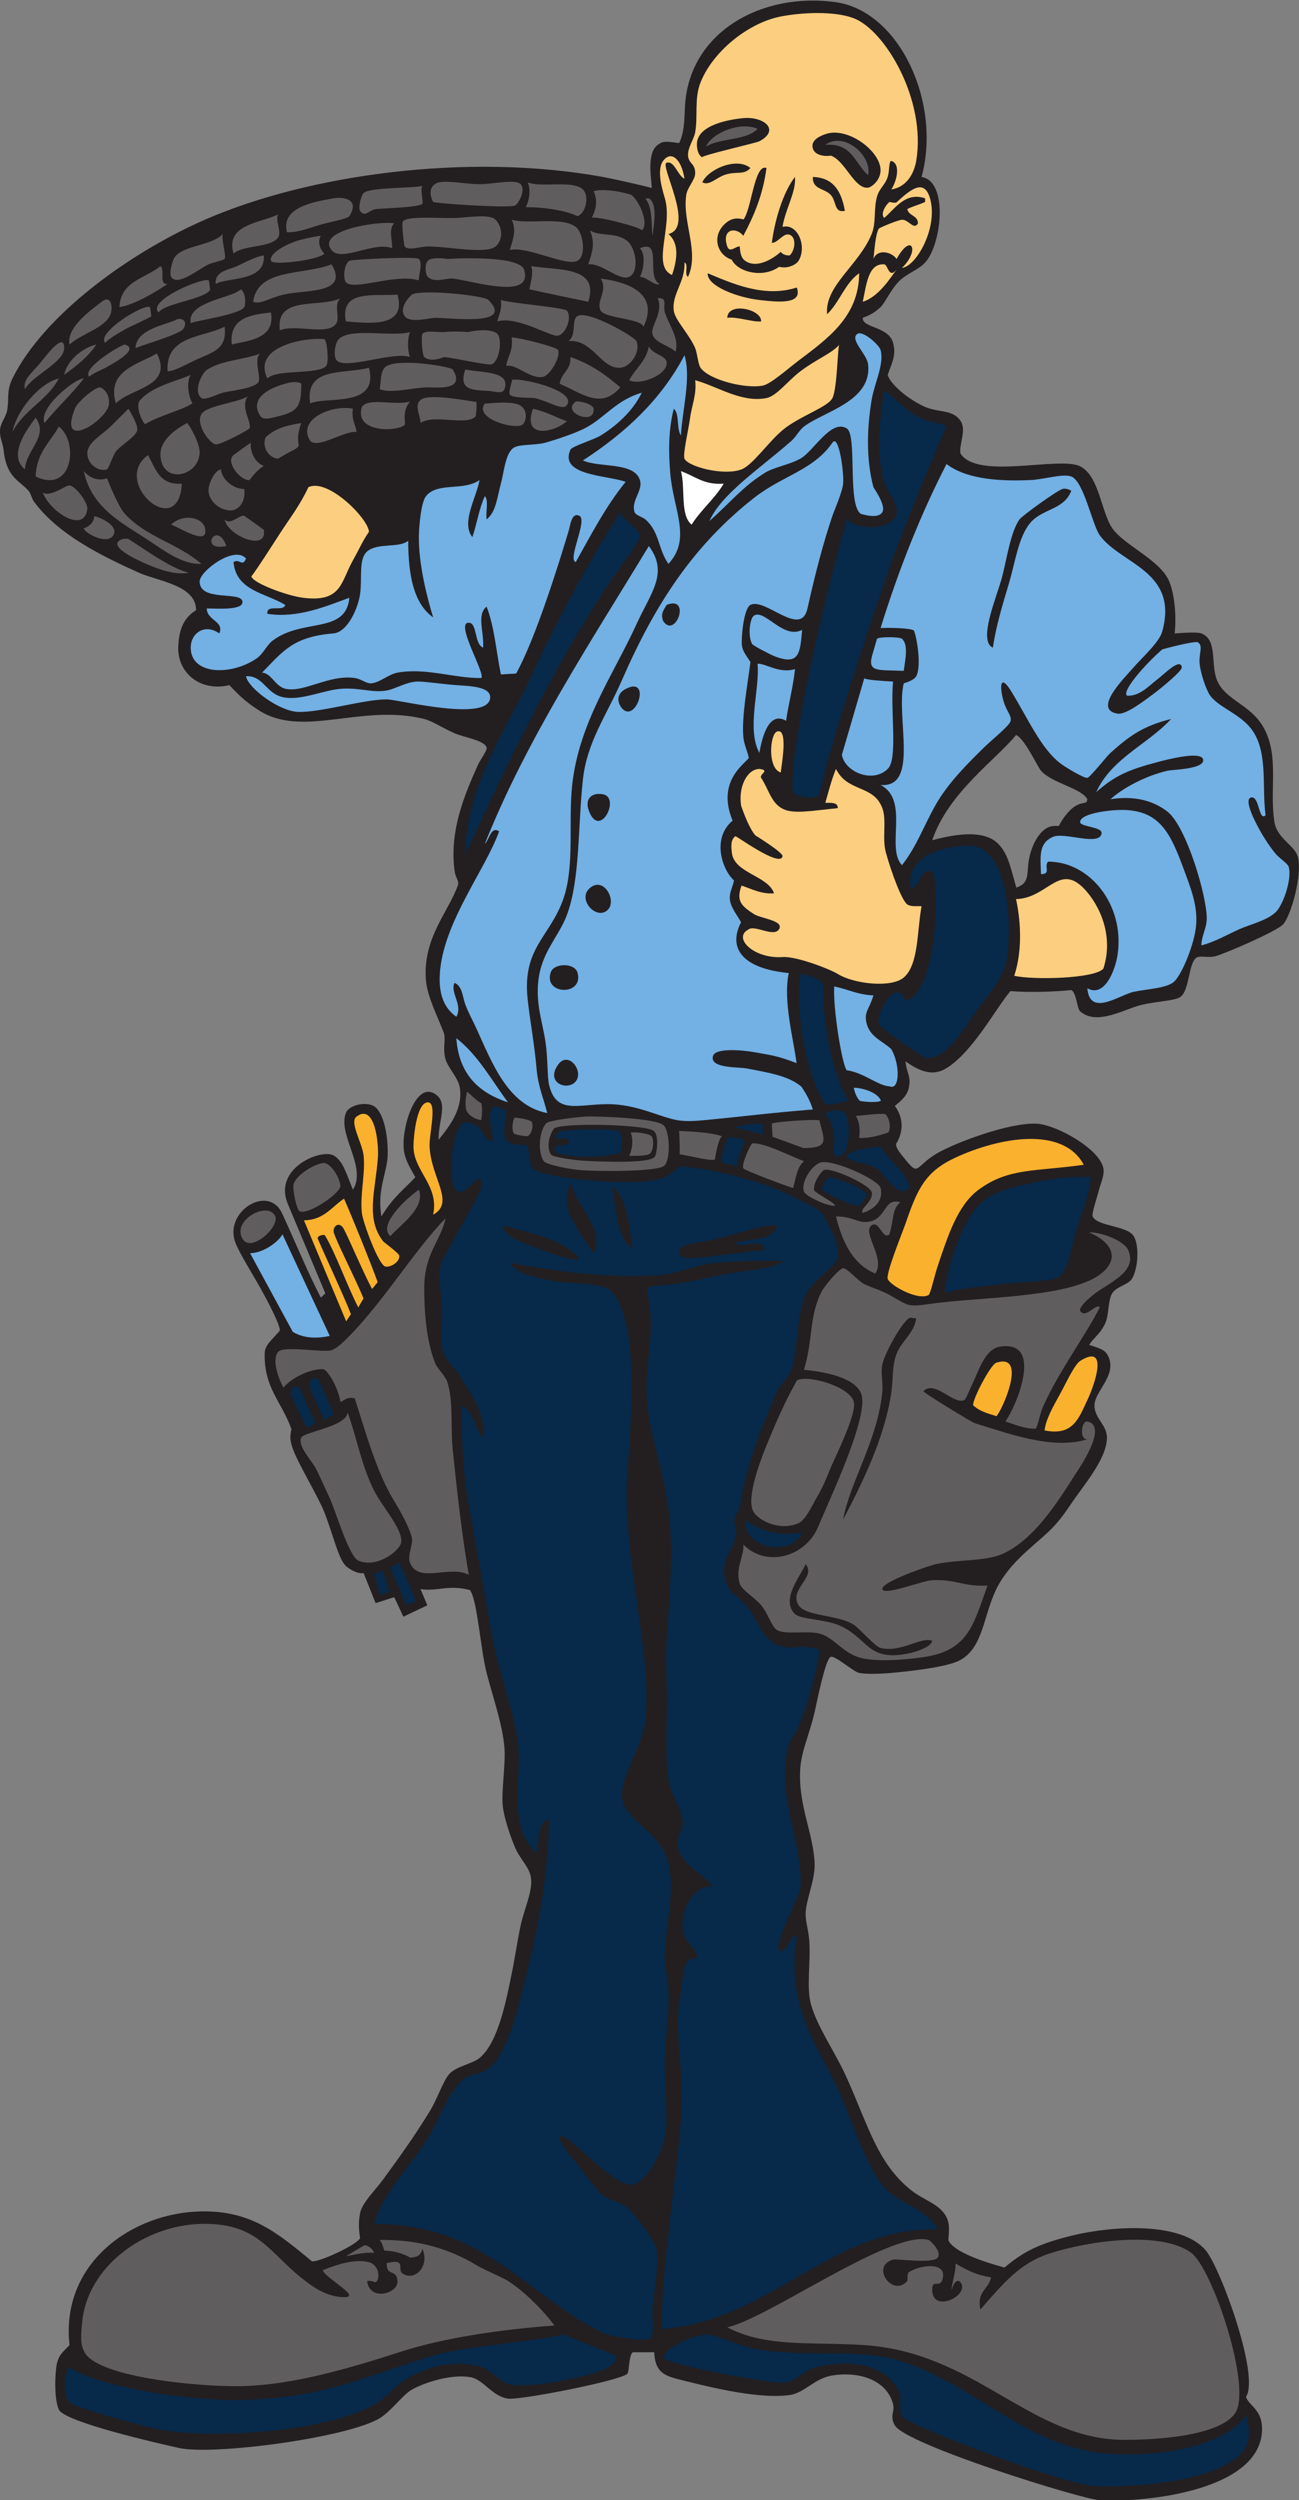 <?xml version="1.0" encoding="UTF-8" standalone="no"?>
<svg
   xmlns:dc="http://purl.org/dc/elements/1.1/"
   xmlns:cc="http://creativecommons.org/ns#"
   xmlns:rdf="http://www.w3.org/1999/02/22-rdf-syntax-ns#"
   xmlns:svg="http://www.w3.org/2000/svg"
   xmlns="http://www.w3.org/2000/svg"
   viewBox="0 0 466.28 897.213"
   height="897.213"
   width="466.28"
   xml:space="preserve"
   id="svg2"
   version="1.1"><rect x="0" y="0" width="466.28" height="897.213" fill="#808080" stroke="none"/><defs
     id="defs6" /><g
     transform="matrix(1.333,0,0,-1.333,0,897.213)"
     id="g10"><g
       transform="scale(0.1)"
       id="g12"><path
         id="path14"
         style="fill:#231f20;fill-opacity:1;fill-rule:evenodd;stroke:none"
         d="m 2481.6,6254.39 c 73.24,-11.86 53.87,-182.49 9.59,-230.4 -18.59,-20.12 -49.04,-29.17 -69.73,-49.85 -23.33,-23.34 -38.41,-59.26 -50.27,-70.15 -13.06,-12.01 -26.01,-21.12 -47.99,-28.79 -1.21,-28.3 69.03,-22.16 81.6,-67.2 9.5,-34.04 -3.51,-54.52 -14.41,-86.41 5.08,-20.95 46.95,-60.68 95.7,-84.03 41.04,-19.65 78.93,-6.81 101.12,-40.76 15.43,-23.62 -4.75,-62.04 -0.98,-86.62 45.57,-72.68 266.97,-6.07 323.03,-35.09 51.05,-26.43 56.03,-123.16 85.94,-166.3 32.46,-46.81 129.59,-85.14 153.61,-143.99 14.18,-34.77 19.28,-91.32 14.39,-139.21 37,2.61 63.3,3.47 72,0 40.8,-16.27 26.75,-71.52 38.39,-115.2 17.04,-63.84 92.45,-71.64 129.61,-139.19 42.33,-76.93 14.44,-166.96 28.79,-254.4 6.97,-42.36 54.34,-62.75 62.4,-91.21 13.85,-48.85 -17.79,-157.91 -38.39,-182.4 -15.71,-18.66 -155.75,-78.95 -182.41,-86.39 -20.8,-5.82 -42.52,3.2 -52.79,-4.81 -20.9,-16.28 -17.52,-89.04 -43.2,-105.6 -17.4,-11.22 -77.05,-11.68 -115.2,-23.99 -49.47,-15.97 -112.13,-50 -153.59,-14.4 -8.97,7.68 -9.71,50.01 -24.01,57.59 -41.32,-4.66 -110.93,-7.02 -163.92,-2.93 -37.38,-43.43 -104.63,-169.46 -176,-209.67 -33.65,-18.96 -67.36,-7.4 -106.48,20.6 2.95,-33.5 14.43,-36.44 9.61,-67.2 -4.05,-25.63 -22.38,-39.75 -38.42,-52.8 20.84,-27.89 26.25,-65.39 3.42,-102.12 -0.69,-7.65 3.61,-16.21 20.58,-37.08 42.78,-52.53 27.48,-26.36 86.41,9.61 46.58,28.42 198.83,86.59 273.59,81.59 51.94,-3.46 167.86,-67.78 177.6,-120 3.71,-19.77 -8.4,-41.76 -14.39,-67.2 -2.62,-11.08 -17.72,-54.97 -14.4,-62.39 12.05,-26.98 92.58,-24.31 110.39,-52.81 15.9,-25.43 11.74,-88.81 -4.78,-115.19 -10,-15.94 -41.33,-20.44 -52.81,-38.4 -12.25,-19.16 -8.17,-57.87 -19.2,-81.6 -12.95,-27.87 -28.25,-35.51 -43.21,-57.6 32.74,-10.65 44.73,-14.17 52.82,-33.6 20.84,-50.12 -38.29,-91.83 -38.4,-129.6 -0.12,-34.4 33.88,-53.07 33.59,-86.41 -0.51,-57.61 -61.7,-126.65 -96,-177.6 -20.97,-31.13 -37.48,-53.42 -62.4,-76.8 -48.3,-45.29 -111.11,-88.41 -144,-163.2 -32.56,-74 -34.01,-160.57 -105.61,-187.19 -41.87,-15.58 -130.99,-25.14 -172.79,-28.8 -31.41,-2.76 -69.41,-3.63 -86.41,0 -16.62,3.53 -65.09,47.98 -76.79,43.2 -14.48,-5.93 -37.87,-125.87 -43.21,-148.81 -13.79,-59.38 -34.78,-102.84 -38.39,-148.8 -7.76,-98.49 35.97,-178.9 38.39,-259.2 1.33,-43.8 -21.13,-91.25 -24,-129.6 -1.68,-22.65 7.4,-48.04 9.61,-76.79 4.45,-57.86 -8.36,-126.49 4.8,-172.81 17.68,-62.21 64.54,-126.71 96,-196.79 58.5,-130.3 83.11,-230.334 172.79,-302.405 38.85,-31.203 88.58,-39.59 100.8,-86.394 4.05,-15.453 0.24,-48.578 0,-48.012 12.54,-32.195 96.64,-59.363 151.27,-74.363 51.02,43.054 94.09,65 185.08,86.844 107.6,25.832 291.41,36.992 356.8,-40.477 39.82,-47.188 146.25,-338.781 108.46,-394.395 7.48,-23.222 41.6,-33.671 43.2,-81.601 C 3404.06,27.324 3089.45,-6.68 2961.6,0 c -48.75,2.539 -521.81,149.637 -552.01,201.59 -14.88,25.656 0.78,37.121 -4.79,57.609 -18.22,67.071 -94.96,87.805 -163.2,76.797 -48.81,-7.871 -75.47,-47.355 -115.19,-52.805 -80.78,-11.074 -205.22,18.977 -280.71,37.793 -49.94,12.454 -81.19,16.946 -84.1,77.414 H 1704 c -10.64,-6.894 -9.64,-52.351 -14.4,-57.609 -16.64,-18.348 -288.07,-71.785 -321.6,-67.195 -42.87,5.871 -65.4,51.121 -100.8,57.597 -51.55,9.434 -124.6,-14.367 -158.4,-33.593 -24.24,-13.789 -55.93,-58.45 -86.4,-76.809 -87.564,-52.762 -448.556,-100.625 -541.013,-79.98 -52.871,11.796 -307.61,69.574 -322.989,103.254 -13.46,29.484 -10.355,102.468 -4.8,125.535 5.152,21.359 15.187,29.211 33.597,48 -24.566,221.453 169.11,357 355.203,360 133.493,2.148 204.047,-57.149 297.602,-134.407 19.027,-2.683 121.117,44.211 129.602,62.403 -3.094,21.703 -5.039,40.898 0,67.199 5.386,28.145 39.578,59.883 62.398,91.199 44.56,61.172 83.27,114.738 124.8,182.398 21.74,35.43 35.66,81.11 52.8,100.81 18.15,20.85 63.25,28.01 81.6,43.2 51.16,42.33 72.07,156.97 86.4,225.6 7.77,37.18 14.66,84.13 24,129.59 8.85,43.06 31.08,88.73 28.8,124.81 -2.06,32.53 -28.62,52.28 -43.2,86.4 -13.54,31.66 -30.74,82.06 -33.6,115.19 -3.29,38.15 8.2,112.85 4.8,153.6 -5.27,63.18 -29.73,131.29 -48,201.61 -16.33,62.85 -25.15,197.08 -44.83,222.93 -57.33,15.5 -88.09,-4.34 -133.11,2.66 l 18.2,-43.6 -64.47,-30.63 -24.64,52.57 -50.12,-16.12 -32.231,80.99 c -15.082,-3.54 -39.301,10.94 -48,19.2 -20.043,19.03 -35.101,87.2 -57.601,144 -17.621,44.48 -70.16,129.95 -84.848,170.68 -9.887,27.42 -7.074,36.51 -3.98,53.77 -27.321,75.5 -74.149,110.85 -71.997,203.97 0.524,22.6 18.489,34.61 40.825,61.18 0.683,16.42 -35.711,84.68 -52.797,115.2 -20.094,35.88 -54.613,91 -66.098,119.29 -34.613,85.26 87.902,160.84 124.672,81.55 32.27,-69.59 71.785,-165.29 104.727,-227.32 l 11.988,11.39 -100.977,240.68 c -40.347,96.18 88.703,149.36 123.332,130.55 25.575,-13.88 35.465,-52.71 51.953,-92.15 38.758,61.59 -43.55,149.83 -18.156,208.44 6.676,15.41 40.656,28.33 68.438,19.45 30.28,-9.7 44.26,-75.7 43.44,-132.13 -0.7,-48.87 -29.74,-94.88 -16.92,-167.75 30.08,51.48 67.78,79.75 91.2,105.6 -13.4,24.89 -28.77,46.79 -31.32,77.56 -5.07,61.13 34.88,187.66 88.92,143.24 29.48,-24.23 5.11,-66.09 4.8,-120 37.79,45.21 64.85,88.66 57.6,139.2 -4.12,28.72 -33.97,55.5 -39.74,81.54 -6.48,29.28 2.47,51.56 -3.93,68.28 -16.54,43.13 -43.62,96 -47.53,138.17 -10.6,114.51 60.59,185.68 86.53,259.73 1.25,14.27 -6.95,16.74 -9.73,37.88 -14.33,108.94 28.39,206.67 62.4,283.19 6.9,15.54 26.4,40.5 24,48.01 -6.3,19.75 -60.3,26.91 -86.4,38.4 -31.81,13.98 -59.57,32.87 -81.6,38.4 -169.033,42.4 -327.591,-53.38 -446.4,24 -35.98,23.43 -52.117,39.36 -78.363,67.13 -83.328,-19.16 -139.418,37.81 -137.633,100.87 1.219,43.27 11.641,78.76 47.996,100.8 0.492,67.7 -103.16,78.12 -153.602,100.79 -104.347,46.92 -218.691,103.94 -283.199,192 -5.809,7.93 -7.781,21.33 -14.398,28.8 -25.629,29 -59.566,35.06 -67.199,110.41 C 7.875,5536.98 -1.238,5552.36 0,5572.79 c 1.195,19.67 16.051,35.51 19.199,52.8 5.879,32.22 -2.269,52.54 14.399,86.41 84.113,170.91 315.816,339.47 521.578,428.82 274.426,119.16 700.974,179.85 1067.224,113.83 15.02,-2.71 85.16,-17.57 132.6,-29.84 -0.18,22.51 -15.04,92.82 16.19,115.99 13.99,10.37 19.38,9.91 57.62,4.79 13.32,26.91 14.33,61.99 15.35,91.92 6.99,206.56 207.52,315.78 407.03,287.29 171.11,-24.45 284.79,-270.91 230.41,-470.41 z m 28.79,-1785.6 c 42.46,127.5 171.9,217.09 225.61,283.21 22.93,-8.93 57.85,-85.37 67.2,-96 29.75,-33.89 108.62,-46.66 124.81,-76.8 -2.07,-16.05 -10.12,-4.4 -33.62,-19.2 -10.91,-6.89 -28.57,-24.43 -43.2,-52.8 -16.15,0.71 -26.03,-0.25 -38.4,-9.6 -28.53,-21.64 -41.31,-68.54 -43.61,-91.21 -3.46,-34.05 0.18,-54.15 -32.38,-65.02 -14.22,47.2 -20.49,89.13 -48.79,117.83 -37.74,38.25 -113.69,27.05 -177.62,9.59 v 0" /><path
         id="path16"
         style="fill:#ffffff;fill-opacity:1;fill-rule:evenodd;stroke:none"
         d="m 1833.59,5462.4 c 37.07,-12.54 61.33,-37.89 115.22,-33.61 -24.38,-41.23 -61.19,-70.02 -86.41,-110.39 -31.89,25.7 -16.15,99.05 -28.81,144 v 0" /><path
         id="path18"
         style="fill:#07294a;fill-opacity:1;fill-rule:evenodd;stroke:none"
         d="m 1670.4,5352 c 4.74,-21.74 52.77,-41.94 52.8,-67.2 0.01,-8.97 -50.5,-76.58 -67.2,-100.81 -154.04,-223.42 -290.93,-510.98 -403.2,-753.6 2.61,184.55 108.27,332.34 177.6,480 72.34,154.07 149.67,300.85 240,441.61 v 0" /><path
         id="path20"
         style="fill:#73b0e4;fill-opacity:1;fill-rule:evenodd;stroke:none"
         d="m 662.398,5227.2 c -9.66,-24.29 -17.472,1.04 -33.597,-9.6 7.113,-77.69 86.527,-83.08 139.199,-115.2 -4.117,-19.89 -51.445,3.44 -48,-24 81.645,-12.83 158.59,20.59 220.801,43.2 -9.43,-98.83 -124.934,-53.96 -206.403,-115.21 -15.835,-11.9 -25.57,-35.82 -43.199,-47.99 -68.113,-47.03 -177.488,-45.36 -177.601,28.8 -0.059,39.68 38.215,65.79 76.8,38.39 14.739,32.79 -33.378,34.41 -33.597,67.21 23.172,0.33 100.406,-6.63 95.996,19.2 -4.738,27.77 -114.336,-1.61 -115.199,52.8 -0.453,28.72 94.418,98.72 124.8,62.4 v 0" /><path
         id="path22"
         style="fill:#73b0e4;fill-opacity:1;fill-rule:evenodd;stroke:none"
         d="m 2928.01,4070.39 c 45.88,-26.41 75.39,48.04 81.58,91.21 19.1,132.89 -74.53,249.9 -187.19,249.6 -12.13,-12.55 9.16,-33.64 -19.2,-33.6 -1.66,47.42 -7.11,84.21 33.6,100.79 30.6,12.47 125.86,-26.89 129.61,9.61 1.7,16.57 -55.96,17.06 -57.6,28.8 -2.36,16.65 38.36,25.71 57.6,28.79 146.75,23.51 179.43,-41.41 220.8,-153.59 18.61,-50.48 38.77,-98.97 33.59,-153.61 -4.61,-48.53 -36.09,-126.37 -57.6,-148.8 -18.63,-19.41 -75,-21.3 -110.41,-28.79 -37.05,-7.85 -118.71,-69.09 -124.78,9.59 v 0" /><path
         id="path24"
         style="fill:#07294a;fill-opacity:1;fill-rule:evenodd;stroke:none"
         d="m 2438.4,4036.8 c 59.71,13.29 81.37,164.73 81.6,259.2 0.06,19.64 -0.76,79.96 -9.61,86.4 -27.62,20.08 -38.34,-47.09 -57.6,-43.2 -15.08,70.76 55.8,111.59 153.62,115.19 99.82,3.69 121.05,-182.51 105.58,-302.4 -6.35,-49.21 -44.33,-90.31 -76.79,-134.39 -37.23,-50.55 -84.5,-141.88 -144.01,-134.41 -4.61,0.58 -121.78,79.76 -124.78,91.2 -7.95,30.18 47.73,129.28 71.99,62.41 v 0" /><path
         id="path26"
         style="fill:#07294a;fill-opacity:1;fill-rule:evenodd;stroke:none"
         d="m 1498.66,3647.57 c 41.08,-4.07 53.54,24.52 0,17.43 -3.09,4.14 -0.3,18.96 16.23,21.15 45.39,6.02 140.24,5.94 151.05,-0.72 11.42,-7.03 7.72,-41.39 5.03,-58.17 -61.28,-15.93 -132.9,-11.87 -169.71,-0.55 -9.38,2.89 -7.25,14.55 -2.6,20.86 v 0" /><path
         id="path28"
         style="fill:#07294a;fill-opacity:1;fill-rule:evenodd;stroke:none"
         d="m 1962.89,3669.27 c 13.63,1.18 37.7,-3.2 43.48,-13.7 -10.08,-10.91 -20.02,-51.64 -22.15,-64.09 -13.97,2.29 -33.65,8.66 -41.56,9.72 -0.49,23.44 11.66,58.76 20.23,68.07 v 0" /><path
         id="path30"
         style="fill:#fab12e;fill-opacity:1;fill-rule:evenodd;stroke:none"
         d="m 2918.4,3595.2 c -129.4,-18.67 -202.17,-7.29 -283.2,-67.21 -57.29,-42.36 -83.11,-125.55 -110.4,-206.4 -7.32,-21.68 -19.21,-73.95 -24,-76.79 -28.36,-16.86 -105.19,26.34 -110.41,43.2 -4.9,15.86 40.66,127.45 48.01,148.8 32.07,93.2 52.56,139.63 134.39,177.59 119.55,55.45 289.79,85.02 345.61,-19.19 v 0" /><path
         id="path32"
         style="fill:#605d5e;fill-opacity:1;fill-rule:evenodd;stroke:none"
         d="m 869.84,3599.75 c 18.441,2.36 44.703,-35.96 46.961,-62.15 -3.836,-22.69 -90.59,-79.85 -110.399,-67.21 -8.082,5.16 -19.406,59.31 -15.679,72.76 6.382,23.03 52.597,53.21 79.117,56.6 v 0" /><path
         id="path34"
         style="fill:#07294a;fill-opacity:1;fill-rule:evenodd;stroke:none"
         d="m 2937.6,3561.6 c -5.06,-49.1 -21.78,-88.55 -38.4,-139.21 -9.2,-28.06 -22.6,-113.6 -48.01,-129.6 -21.29,-13.41 -125.98,-14.15 -158.4,-19.2 -53.98,-8.39 -102.18,-8.41 -148.79,-23.99 5.38,61.03 32.46,143.88 62.41,196.79 37.55,66.41 79.43,79.49 177.59,100.81 54.16,11.76 107.68,18.23 153.6,14.4 v 0" /><path
         id="path36"
         style="fill:#07294a;fill-opacity:1;fill-rule:evenodd;stroke:none"
         d="m 2231.45,3561.71 c 13.65,1.3 95.07,-28.5 102.22,-46.36 -1.25,-4.44 -13.69,-28.74 -21.95,-30.31 -20.1,-0.08 -75.78,27.69 -97.38,41.79 -4.67,6.21 11.05,31.65 17.11,34.88 v 0" /><path
         id="path38"
         style="fill:#605d5e;fill-opacity:1;fill-rule:evenodd;stroke:none"
         d="m 740.527,3458.24 c 15.317,-27.55 -63.285,-101.28 -86.988,-63.17 -30.805,49.54 65.113,102.52 86.988,63.17 v 0" /><path
         id="path40"
         style="fill:#73b0e4;fill-opacity:1;fill-rule:evenodd;stroke:none"
         d="m 888,3134.39 c -30.992,-6.81 -68.645,-7.82 -99.645,11.01 l -114.894,211.64 c 39.879,1.14 79.152,34.45 87.141,50.99 L 888,3134.39 v 0" /><path
         id="path42"
         style="fill:#605d5e;fill-opacity:1;fill-rule:evenodd;stroke:none"
         d="m 2145.61,3014.39 c 29.45,17.04 143.88,-16.82 153.59,-57.59 7.85,-32.97 -49.65,-147.19 -62.4,-177.6 -13.01,-31.02 -18.97,-48.51 -38.4,-81.6 -11.17,-19.03 -29.04,-58.76 -48.01,-67.2 -52.26,-23.28 -116.41,9.46 -124.78,38.4 -13.36,46.04 30.72,152.18 43.2,182.39 23.4,56.72 47.11,110.01 71.99,153.61 0.61,1.05 3.89,9.07 4.81,9.59 v 0" /><path
         id="path44"
         style="fill:#07294a;fill-opacity:1;fill-rule:evenodd;stroke:none"
         d="m 2006.41,2640 c 35.15,-27.79 90.41,-48.27 153.59,-33.61 -27.83,-67.69 -156.64,-47.93 -153.59,33.61 v 0" /><path
         id="path46"
         style="fill:#07294a;fill-opacity:1;fill-rule:evenodd;stroke:none"
         d="m 187.195,360 c 41.875,-44.172 312.391,-97.371 481.676,-89.578 214.777,9.891 291.672,56.07 500.249,119.898 76.34,23.36 273.19,36.621 347.68,56.075 l 141.58,-57.137 c 11.03,-35.039 -81.8,-53.762 -122.38,-62.863 -34.36,-7.704 -120.09,-22.989 -163.2,-14.403 -27.64,5.508 -47.41,37.188 -76.8,46.406 -72.8,22.813 -149.12,-0.566 -201.6,-32.003 -31.18,-18.68 -55.25,-53.153 -91.2,-72 -137.805,-72.239 -441.466,-91.094 -582.407,-62.415 -31.855,6.477 -222.961,57.844 -233.598,72.012 -19.855,26.469 -12.023,77.121 0,96.008 v 0" /><path
         id="path48"
         style="fill:#07294a;fill-opacity:1;fill-rule:evenodd;stroke:none"
         d="m 3355.2,230.398 c 11.99,-39.257 12.36,-77.195 -11.33,-102.695 -77.42,-83.289 -311.84,-93.855 -396.66,-89.305 -84.75,4.539 -503.91,164.082 -518.4,187.196 -9.75,15.527 -2.01,48.586 -4.81,57.597 -24.16,77.539 -133.59,102.629 -235.19,72.004 -23.42,-7.05 -45.59,-33.449 -72.01,-38.398 -32.07,-6.008 -322.93,48.211 -331.19,67.195 14.06,38.516 105.74,64.973 120,62.403 42.12,-7.586 80.82,-29.305 124.78,-38.399 117.15,-24.238 274,0.352 379.2,-28.797 212.29,-58.828 350.7,-241.328 583.48,-254.402 136.87,-7.688 309.51,21.668 362.13,105.601 v 0" /><path
         id="path50"
         style="fill:#605d5e;fill-opacity:1;fill-rule:evenodd;stroke:none"
         d="m 2323.2,3465.59 c -9.84,10.6 28.64,29.83 24.5,54.77 -3.52,21.13 -115.82,71.88 -130.59,59.69 -8.65,-7.13 -27.72,-33.85 -24.98,-53.3 1.13,-8.06 102.6,-57.62 30.27,-37.16 -5.86,1.66 -53.57,21.29 -57.6,33.6 -9.02,27.49 25.04,75.95 48.27,78.89 38.77,4.9 152.69,-47.88 158.12,-69.28 8.93,-35.12 -19.08,-58.5 -47.99,-67.21 v 0" /><path
         id="path52"
         style="fill:#605d5e;fill-opacity:1;fill-rule:evenodd;stroke:none"
         d="m 2572.83,637.234 c 33.4,-18.632 54.42,-30.379 95.98,-37.234 -6.27,-32.148 -39.3,-37.512 -28.81,-86.406 59.63,67.519 104.94,124.492 185.74,150.496 111.39,35.851 299.06,60.605 380.67,3.105 58.49,-41.238 165.41,-363.437 120,-432 -49.01,-74.718 -286.08,-74.074 -321.61,-72.004 -239.92,14.004 -384.19,234.454 -676.79,254.407 -140.51,9.578 -263.79,-7.649 -369.61,47.996 110.74,24.113 441.29,262.902 542.4,235.195 2.6,-0.906 36.97,-31.062 24,-47.996 -12.75,-16.641 -111.62,-2.238 -120,-4.797 -62.51,-19.082 0.12,-102.762 38.4,-57.598 1.29,1.528 -1.27,20.149 4.81,23.997 30.21,19.152 98.55,27.82 91.19,-14.395 -5.68,-32.664 -27.27,-4.102 -28.81,-28.809 -4.45,-71.433 101.25,-21.433 76.82,14.403 -9.65,14.121 -21.72,-4.121 -24.01,-19.199 -3.67,5.558 12.17,50.488 9.63,70.839 v 0" /><path
         id="path54"
         style="fill:#fab12e;fill-opacity:1;fill-rule:evenodd;stroke:none"
         d="m 926.402,3504 c 20.883,-47.1 67.563,-161.77 90.668,-224.85 l -15.15,-18.39 c -23.635,44.03 -61.752,134.3 -75.83,160.98 -13.098,24.83 -32.899,5.61 -26.543,-11.56 13.945,-37.73 61.558,-129.9 79.324,-174.97 l -14.07,-24.02 c -29.844,57.46 -59.758,143.4 -89.434,193.35 -2.804,4.72 -22.793,-0.88 -19.586,-8.56 14.457,-34.51 69.746,-152.66 89.231,-203.03 l -12.856,-19.19 -113.636,271.87 c 53.73,0.68 75.097,36.75 107.882,58.37 v 0" /><path
         id="path56"
         style="fill:#605d5e;fill-opacity:1;fill-rule:evenodd;stroke:none"
         d="m 1490.71,3691.15 c -12.49,-18.57 -19.68,-49.14 -6.83,-68.83 4.13,-6.34 61.65,-14.98 91.48,-16.5 53.78,-2.75 175.66,-7.3 187.92,11.07 5.35,8.04 12.21,55.36 -2.17,68.93 -19.81,18.7 -263.72,23.98 -270.4,5.33 z m 72.93,-110.33 c -34.84,2.64 -92.3,15.09 -98.88,23.5 -17.21,21.98 -13.71,81.77 6.29,102.65 8.26,8.62 91.36,17.44 108.68,18.05 26.17,0.94 188.75,-3.65 207.98,-24.19 16.16,-17.2 18.23,-91.43 1.61,-107.83 -16.9,-16.7 -172.72,-16.2 -225.68,-12.18 v 0" /><path
         id="path58"
         style="fill:#73b0e4;fill-opacity:1;fill-rule:evenodd;stroke:none"
         d="m 2548.81,5481.6 c 48.69,-37.17 128.55,-47.61 225.58,-43.2 36.68,1.66 87.78,18.13 110.41,9.6 33.79,-12.74 56.25,-130.09 76.8,-158.41 56.7,-78.14 213.4,-95.91 167.99,-259.2 -8.01,-28.84 -54.3,-69.93 -76.8,-96 -24.27,-28.13 -112.13,-113.94 -43.2,-124.8 21.76,-3.42 68.48,32.3 96.02,52.81 24.57,18.3 78.24,62.84 76.79,71.99 -4.26,26.74 -46.89,-18.28 -67.2,-33.59 -20.06,-15.14 -46.57,-45.14 -80.12,-42.84 -16.08,11.29 49.65,85.71 94.51,124.44 3.26,1.68 88.5,23.89 96.02,19.19 15.33,-9.58 2.14,-29 4.78,-57.6 2.34,-25.36 17.85,-71.78 28.81,-86.39 24.88,-33.2 84.92,-49.9 115.19,-96 40.16,-61.15 23.29,-151.01 33.62,-225.6 -18.97,-16.98 -16.1,51.55 -38.42,47.99 -23.52,-3.75 15,-73.61 19.22,-81.59 15.57,-29.54 36.7,-59.32 47.99,-72.01 9.18,-10.31 31.13,-24.45 33.59,-33.59 8.73,-32.25 -14.28,-99.59 -33.59,-120 -22.46,-23.75 -73.46,-35.5 -100.8,-48.01 -35.37,-16.17 -62.87,-32.63 -100.8,-43.2 -0.45,23.42 14.12,46.7 14.39,72.01 0.66,59.84 -54.73,247.94 -105.59,287.99 -38.86,30.61 -90.86,43.55 -153.61,33.61 33.46,30.85 96.99,63.87 153.61,76.8 13.27,3.02 97.78,4.05 96,28.8 -1.89,26.34 -97.64,1.03 -120,-4.81 -82.23,-21.44 -118.32,-37.7 -168.01,-81.6 41.53,91.29 137.83,127.78 201.6,196.81 -74.49,-18.31 -112.57,-45.41 -163.2,-91.21 -11.64,-10.53 -54.71,-65.9 -62.38,-67.19 -9.2,-1.55 -59.61,29 -72.01,38.4 -53.71,40.65 -89.67,125.11 -134.4,196.79 -27.58,44.21 -31.13,12.83 -19.2,-28.8 7.89,-27.55 21.41,-37.31 19.2,-52.8 -1.76,-12.32 -51.15,-51.57 -72.01,-71.99 -46.72,-45.8 -97.13,-96.56 -129.59,-153.6 -34.2,-60.1 -50.59,-111.31 -91.19,-163.2 -44.24,46.96 21.46,174.99 -57.62,216 105.65,-8.4 40.31,182.16 62.4,273.6 19.34,5.93 29.67,12.08 33.62,19.19 16.29,29.46 -1.49,118.78 -6.74,123.25 -6.76,5.74 -59.73,7.9 -89.28,6.35 48.91,157.51 107.54,305.27 177.62,441.61 z M 2299.18,3802.58 c 22.99,-0.33 63.57,-12.05 73.01,-34.6 -6.55,-6.31 -44.71,-3.65 -56.68,-0.86 -7.19,7.07 -13.71,20.4 -16.33,35.46 z m -52.77,272.62 c 36.01,-7.18 63.77,-22.62 105.58,-24 -10.8,-36.82 -25.08,-43.75 -19.2,-72 8.28,-39.73 42.21,-49.52 67.21,-72.61 24.22,-41.39 23.48,-112.58 -4.8,-100.2 -30.4,1.16 -69.71,37.2 -115.2,43.2 -12.15,14.14 -37.32,165.59 -33.59,225.61 z M 1747.2,5260.8 c 53.97,-72.55 6.12,-124.09 -33.6,-211.21 -60.9,-133.57 -154.55,-263.86 -172.8,-431.99 -10.89,-100.28 7.47,-217.81 -24,-307.21 -36.06,-102.43 -110.57,-130.97 -96,-268.79 5.77,-54.63 18.71,-123.93 24,-187.21 4.12,-49.29 20.51,-84.84 28.8,-120 -107.24,20.43 -149.6,138.28 -192,230.41 -9.99,21.71 -20.8,40.63 -28.8,62.4 -7.24,19.68 -7.35,48.62 -28.8,57.6 -13.08,-25.22 23.28,-59.66 4.8,-91.21 -34.7,24.58 -50.37,65.46 -43.2,129.6 14.9,133.42 121.99,267.94 158.4,369.61 -22.19,14.91 -26.29,-23.13 -38.4,-33.6 112.58,282.62 286.51,545.48 441.6,801.6 z M 1228.8,3936 c 58.5,-45.5 94.87,-113.13 139.2,-172.81 -78.45,25.56 -132.49,75.52 -139.2,172.81 z m 1204.79,988.8 c -73.36,3.07 -99.88,-4.98 -83.14,48 l 11.15,38.4 c 7.25,5.96 61.33,5.15 67.21,0 18.16,-15.96 8.61,-57.51 4.78,-86.4 z M 2404.8,4896 c -7.63,-82.72 13.62,-208.39 -14.41,-235.21 -41.48,-40.57 -116.91,-6.63 -123.26,38.41 l 60.1,205.35 c 8.98,-4.22 41.83,-6.57 77.57,-8.55 z m -264,33.59 c -5.12,-49.29 -17.28,-91.52 -24,-139.2 -46.51,27.06 -64.55,-43.84 -72,-86.4 -35.05,65.52 1.51,169.56 -4.8,240 21.64,1.33 58.4,-27.57 100.8,-14.4 z m 19.2,105.61 c -5.43,-61.14 -6.8,-96.34 -71.99,-72.01 -14.3,5.33 -59.98,29.61 -62.4,33.61 -12.33,20.25 -6.84,69.57 4.78,76.79 29.16,18.12 79.1,-65.27 129.61,-38.39 z M 1910.39,5328 c 31.07,72.94 141.31,145.46 220.8,215.99 12.85,11.39 20.98,28.71 33.61,38.41 52.97,40.64 184.4,67.84 172.8,167.99 -3.15,27.17 -50.67,66.81 -28.79,81.61 14.71,9.96 58.65,-29.93 62.38,-43.21 10.65,-37.69 -16.58,-89.58 -23.98,-134.4 -12.44,-75.12 -15.55,-158.65 4.78,-235.19 0.49,-1.81 34.83,-49.03 24.01,-67.2 -12.64,-21.24 -60.73,-2.81 -57.6,-4.8 -37.68,23.98 -9.1,212.65 -38.4,230.4 -42.5,25.74 -90.2,-63.03 -124.8,-81.6 -33.27,-17.86 -69.99,-22.28 -96,-38.4 -58.42,-36.22 -92.91,-80 -148.81,-129.6 z m 213.59,-1216.7 c -15.8,-74.26 12.64,-176.69 21.06,-242.51 -54.67,20.89 -67.62,20.86 -109.84,28.81 -29.46,5.54 -108.25,14.07 -115.2,-9.61 -9.96,-33.87 68.71,-29.24 91.19,-33.6 56.88,-11 113.5,-19.7 147.23,-49.32 10.08,-15.74 22.5,-34.92 30.39,-61.07 -108.99,-8.48 -198.38,-19.97 -292.81,-28.8 -20.79,-1.95 -49.07,-4.01 -72,0 -48.02,8.39 -109.7,43.19 -187.2,43.19 -81.6,0 -139.78,-28.59 -158.4,52.81 -5.04,22.04 -2.84,70.73 -9.6,115.19 -8.35,54.94 -25.98,100.02 -19.2,163.2 8.45,78.7 54.63,118.58 76.8,177.61 36.14,96.19 29.52,239.73 43.2,364.8 11.18,102.2 63.26,171.77 105.6,268.8 90.07,206.41 193.49,362.62 355.19,489.59 76.58,60.14 160.33,74.57 211.21,148.81 16.95,24.73 31.7,-81.44 28.79,-110.41 -2.34,-23.42 -24.47,-73.66 -28.79,-86.39 -23.81,-70.27 -45.97,-153.77 -67.21,-249.6 -17.83,-80.5 -113.35,29.88 -153.59,9.6 -14.2,-7.17 -23.32,-61.81 -23.46,-100.81 -0.07,-21.02 9.24,-31.27 23.46,-52.8 -7.93,-62.85 -23.75,-145.51 -19.2,-201.59 1.8,-22.11 15.43,-49.27 14.4,-57.61 -16.1,-18.98 -85.61,-65.71 -43.25,-167.91 -58.12,-49.24 -26.36,-134.57 3.71,-161.01 -3.94,-20.52 -13.49,-32.92 -10.82,-52.9 2.84,-21.21 19.73,-40.92 29.93,-59.74 -35.08,-67.69 -0.08,-124.14 128.41,-136.73 z m -328.78,991.1 c -10.18,-16.59 -16.08,-24.86 -9.59,-43.2 33.26,-50.31 76.79,69.66 9.59,43.2 z M 1686.6,4877 c -36.68,-18.18 -17.44,-50.57 -6.05,-58.25 36.07,-24.36 70.58,90.22 6.05,58.25 z m -62.12,-284.64 c -29.52,6.2 -54.7,-11.2 -35.68,-51.56 29.58,-62.8 81.03,42.03 35.68,51.56 z m 12.32,-310.76 c 23.67,23.79 -8.05,84.92 -43.2,62.4 -45.6,-29.23 12.12,-93.64 43.2,-62.4 z m -153.6,-168.01 c -20.9,-61.36 88.34,-64.8 72.27,-2.13 -7.23,28.22 -63.78,27.05 -72.27,2.13 z M 1502.4,3864 c -32.96,-47.17 21.92,-69.12 45.26,-47.29 28.31,26.47 -16.32,88.69 -45.26,47.29 z m 340.8,1910.39 c 18.48,-60.16 -5.95,-147.39 -9.61,-215.99 -12.54,17.85 -2.81,57.97 -19.2,71.99 -14.08,-55.03 -14.68,-112.17 -9.59,-172.79 8.5,-101.22 58.27,-176.4 -4.8,-244.81 -28.01,38.94 -23.4,86.08 -62.4,120.01 -5.81,5.05 -26.14,11.32 -28.8,19.2 -10.35,30.7 23.4,58 14.4,86.4 -15.68,49.47 -108,32.53 -153.6,52.8 112.54,73.06 209.5,161.7 273.6,283.19 z M 1728,5673.59 c -18.72,-39.77 -56.26,-81.58 -110.4,-115.19 -18.85,-11.7 -77.34,-28.78 -81.6,-38.4 -31.14,-70.43 99.88,-68.13 148.8,-86.41 -52.54,-64.26 -92.49,-141.11 -134.4,-215.99 -23.38,6.63 32.96,113.97 9.6,124.8 -21.06,9.76 -24.09,-25.54 -29.14,-42.3 -25.96,-86.03 -88.26,-287.65 -141.08,-382.54 l -40.98,-2.36 c -12.47,61.13 -17.7,129.49 -38.4,182.4 -28.03,-21.71 -5.85,-71.32 -9.6,-110.4 -24.43,10.92 -15.01,66.41 -38.4,67.19 -38.3,1.29 45.69,-137.78 33.6,-148.8 -70.09,-1.55 -148.44,28.32 -225.6,14.41 -25.25,-4.55 -48.38,-27.83 -72.002,-28.8 -12.519,-0.52 -25.777,11.89 -43.199,14.39 -69.375,9.99 -138.133,-40.91 -187.199,-28.79 -27.234,6.72 -37.492,42.17 -62.398,43.2 56.257,57.03 82.472,96.48 191.996,105.59 39.16,3.27 66.867,69.54 72.004,105.61 6.222,43.72 -4.821,94.54 19.199,115.19 28.239,24.28 86.939,8.16 110.399,28.81 0.37,-90.84 13.79,-168.62 67.2,-206.41 -15.72,50.93 -40.05,144.71 -38.4,220.8 0.57,26.47 6.01,89.42 19.2,105.61 31.62,38.77 100.36,12.57 144,43.2 -7.51,-46.13 -50.56,-114.23 -19.2,-153.6 12.21,35.79 18.27,77.72 33.6,110.4 11.04,-11.37 1.72,-43.09 4.8,-62.4 25.66,19.37 28.66,61.44 38.4,95.99 7.83,27.78 11.59,80.49 33.6,96.01 15.85,11.16 57.29,6.36 86.4,14.4 29.9,8.25 80.05,25.34 105.6,38.4 54.33,27.77 83.24,75.45 153.6,95.99 z M 662.398,4910.39 c 48.649,2.55 53.379,-50.26 105.602,-57.6 48.449,-6.8 106.711,21.53 153.602,24.01 50.218,2.64 81.938,-11.76 119.998,-4.81 23.04,4.21 52.81,23.03 81.6,24.01 18.96,0.64 62.07,-6.29 105.6,-9.61 33.04,-2.52 92.7,-3 91.2,-33.6 -3.3,-67.42 -246.68,-5.06 -278.4,-4.79 -60.623,0.49 -180.323,-36.23 -239.998,-33.61 -50.954,2.25 -133.715,64.36 -139.204,96 z m 2198.402,504 c -16.11,-5.39 -107.89,-71.64 -115.19,-81.59 -24.67,-33.58 -35.32,-112.03 -48.01,-158.41 -14.51,-53.04 -64.63,-169.03 -24.01,-187.19 8.44,57.57 25.67,114.26 43.21,172.8 16.66,55.55 25.62,125.64 57.59,163.19 33.48,39.31 90,34.03 110.41,86.4 -6.81,4.2 -16.71,7.23 -24,4.8 v 0" /><path
         id="path60"
         style="fill:#fcce7f;fill-opacity:1;fill-rule:evenodd;stroke:none"
         d="m 2400,6220.8 c 13.59,19.52 27.34,68.56 0,76.8 -7.25,-1.56 -3.91,-24.44 -9.61,-43.21 -6.31,-20.79 -22.68,-31.03 -28.79,-52.79 -9.45,-33.63 -1.7,-69.89 -14.39,-100.81 -34.79,-84.69 -126.92,-139.15 -120,-215.99 33.59,31.99 47.81,83.38 86.38,110.4 -0.46,-116.85 -85.27,-176.24 -163.2,-235.21 -28.91,-21.88 -74.47,-62.8 -96,-67.19 -45.37,-9.28 -144.08,14.39 -167.98,47.99 -6.57,9.21 -8.79,39.41 -14.42,52.8 -15.51,36.95 -54.45,75.38 -57.6,100.8 -5.66,45.74 30.79,76.18 28.81,129.6 11.88,-4.12 -1.4,-33.4 9.59,-38.4 31.12,67.96 -15.88,146.62 -4.78,220.8 2.97,19.91 23.71,39.83 23.98,57.6 0.43,27.5 -17.89,25.63 -19.2,48 -1.23,21.35 15.84,43.75 19.2,62.4 7.8,43.18 -2.89,90.81 14.42,134.4 33.16,83.61 128.51,160.48 215.99,177.6 54.06,10.59 143.4,15.74 196.8,-4.79 84.63,-32.54 195.7,-220.74 168.01,-384 -5.65,-33.2 -25.24,-70.58 -67.21,-76.8 z m 14.39,-216 c -17.42,-22.61 -48.26,-73.31 -91.19,-86.4 9.79,43.9 13.95,103.69 57.6,100.8 10.55,-0.7 11.84,-40.01 33.59,-14.4 z m -537.59,340.79 c -0.69,-10.33 1.29,-32.03 14.39,-38.39 -7.93,3.85 145.53,38.86 153.61,43.19 57.74,30.88 11.22,67.56 -43.2,62.41 -39.31,-3.73 -121.56,-18.46 -124.8,-67.21 z m 312.01,-14.39 c 7.56,-25.46 50.41,-20.02 47.99,-19.21 39.22,-13.2 63.53,-90.78 100.8,-86.4 8.94,1.05 34.29,19.84 33.59,48 -1.27,52.17 -90.21,117.25 -148.79,96 -8.16,-2.95 -40.9,-13.89 -33.59,-38.39 z M 1891.19,6240 c 18.81,-10.68 38.26,13.48 62.6,20.81 31.44,9.47 48.55,-2.1 67.01,17.59 -36.46,30.49 -113.55,-2.77 -129.61,-38.4 z m 110.9,-99.92 c -15.96,4.43 -31.78,4.17 -48.5,-10.49 -38.3,-33.58 -22.77,-85.05 16.72,-97.87 18.24,-35.36 85.65,-49.65 127.74,-19.18 22.5,-5.84 45.58,5.15 52.34,16.25 23.28,38.24 -2.07,101.66 -43.18,91.2 6.91,46.31 36.93,93.7 33.59,134.4 -33.98,-43.03 -55.72,-123.18 -62.4,-177.59 18.51,0.1 33.75,33.91 52.79,19.2 12.6,-9.74 9.22,-40.28 -4.78,-52.81 -0.3,-0.26 -16.66,-1.02 -24.01,9.61 -15.33,-14.11 -62.42,-47.8 -95.99,-24.01 -11.72,8.3 -13.25,23.55 -14.42,38.41 -8.94,2.14 -27.2,-19.02 -33.59,0 -16.31,48.62 24.39,53.17 43.2,28.8 28.42,53.16 52.93,110.27 62.4,182.4 -32.24,13.6 -40.6,-112.66 -61.91,-138.32 z m 234.71,66.31 c 16.44,-17.36 8.41,-49.73 38.4,-43.2 -9.18,50.02 -28.87,89.53 -86.39,91.2 -1.9,-33.67 31.19,-30.25 47.99,-48 z m -192,-283.2 c 47.04,-5.28 118.09,-13.89 100.81,33.61 -88.58,-28.65 -176.12,11.94 -240,38.4 -2.35,-34.83 81.42,-65.52 139.19,-72.01 z m -86.4,-47.99 c 24.74,3.98 70.06,-12.41 91.19,-9.61 1.7,33.13 -89.84,53.25 -91.19,9.61 v 0" /><path
         id="path62"
         style="fill:#605d5e;fill-opacity:1;fill-rule:evenodd;stroke:none"
         d="m 600,6100.79 c -4.668,-13.59 10.145,-58.44 4.801,-67.2 -1.973,-3.24 -34.153,-10.24 -43.199,-14.39 -24.282,-11.15 -84.457,-61.4 -100.801,-33.61 -6.043,10.29 3.824,44.91 9.597,52.81 23.696,32.36 100.516,31.01 129.602,62.39 z m -235.199,-307.2 c 2.762,52.57 83.074,62.5 110.398,76.8 11.242,5.89 32.043,-1.68 19.199,-24 -8.91,-15.48 -106.507,-42.75 -129.597,-52.8 z M 1737.6,6196.8 c 3.2,0 6.4,0 9.6,0 24.19,-13.42 13.7,-73.39 9.6,-100.8 -3.13,31.23 1.16,75.46 -19.2,100.8 z m -139.2,19.2 c 17.1,6.02 61.25,3.23 100.8,-9.61 19.7,-11.22 50.93,-78.54 28.8,-96 3.65,7.44 -128.18,41.07 -134.4,33.6 1.13,5.11 21.96,36.41 4.8,72.01 z m 124.8,-230.41 c 9.64,17.85 16.64,60.52 0,76.81 62.07,26.64 14.94,-77.06 52.8,-96.01 -12.02,-7 -32.81,18.23 -52.8,19.2 z m -134.4,124.8 c 27.22,-17.41 69.61,-3.11 100.8,-28.8 23.66,-19.48 32.21,-83.48 4.8,-96 -27.35,-12.48 -74.18,38.22 -110.4,33.61 10.75,30.94 19.11,57.93 4.8,91.19 z M 1771.19,5928 c 28.24,2.41 13.05,-20.2 19.2,-38.41 12.48,-36.84 38.93,-69.02 28.81,-105.6 -21.9,19.1 -56.68,23.94 -62.4,48.01 -5.2,21.88 30.39,56.38 14.39,96 z m -153.59,52.8 c 69.52,-8.49 159.35,-38.36 115.2,-129.6 -6.34,22.1 -103.42,22.58 -115.2,43.19 -13.88,24.29 20.73,54.52 0,86.41 z m 129.6,-182.4 c 9.29,-21.66 46.08,-23.75 48,-43.2 3.24,-33.1 -71.5,-63.5 -100.8,-48 16.29,31.7 45.55,50.44 52.8,91.2 z m -216,14.4 c 22.57,17.61 6.38,57.23 24,67.2 29.04,16.42 153.22,-55.73 158.4,-67.2 12.61,-27.98 -15.19,-70.08 -43.2,-72.01 -52.65,-3.61 -72.43,75.99 -139.2,72.01 z m 4.8,-43.21 c 53.8,-18.19 95.77,-48.22 134.4,-81.59 -51.98,-60.47 -102.45,-16.14 -163.2,9.6 3.66,29.94 31.13,36.06 28.8,71.99 z m 14.4,-120 c 4.06,2.95 46.4,-4.83 48,-19.2 5.23,-47.07 -88.79,-10.32 -48,19.2 z m -172.8,57.61 c 10.06,10.37 178.24,-25.51 148.8,-67.2 -11.07,-15.68 -47.36,9.95 -86.4,19.2 -6.78,1.6 -60.32,-1.21 -67.2,9.59 -4.73,7.42 9.98,43.75 4.8,38.41 z m 57.6,-76.81 c 34.3,-7.3 60.65,-22.54 91.2,-33.59 -30.72,-28.36 -121.58,-51.34 -91.2,33.59 z m -129.6,14.41 c -2.42,-3.19 79.61,11.83 100.8,-9.6 16.58,-16.77 8.13,-42.88 0,-48 -21.93,-13.84 -131.35,17.45 -100.8,57.6 z m -52.8,91.2 c 49.81,-9.04 123.06,-4.78 105.6,-52.81 -5.16,-14.2 -26.8,-5.75 -43.2,-4.79 -48.05,2.8 -80.01,3.06 -62.4,57.6 z m 124.8,86.4 c 22.91,-0.7 120.86,-25.73 124.8,-33.61 9.06,-18.1 -21.54,-67.52 -38.4,-71.99 -34.91,-9.26 -72.73,35.5 -100.8,28.79 3.49,26.91 19.9,40.9 14.4,76.81 z m -28.8,100.79 c 29.85,-9.32 169.63,-19.91 177.6,-28.8 14.08,-15.69 -0.64,-61.93 -24,-67.19 -18.61,-4.2 -109.58,53.85 -163.2,38.39 4.12,18.28 13,31.81 9.6,57.6 z m -153.6,-86.39 c 25.25,2.41 42.89,1.52 67.2,0 -5.66,0.35 58.41,13.59 76.8,-4.8 13.89,-13.89 6.36,-72 -14.4,-81.61 -10.51,-4.86 -98.78,16.99 -129.6,19.2 0.62,-0.04 -35.28,-15.85 -52.8,0 -5.54,5.01 -8.93,57.03 -4.8,62.41 8.21,10.67 46.4,3.73 57.6,4.8 z m -86.4,100.8 c 24.87,15.07 193.67,-1.62 206.4,-14.41 72.32,-72.64 -106.04,-47.13 -144,-47.99 -15.22,-0.35 -67.98,-15.67 -81.6,4.8 -17.87,26.84 21.63,59.07 19.2,57.6 z m 96,95.99 c 11.65,1.1 194.09,10.98 206.41,-28.79 26.09,-84.43 -142.83,-28.49 -192.01,-24 -17.19,1.56 -50.16,-12.39 -67.2,4.79 -7.06,7.12 -8.89,33.81 0,43.2 11.21,11.85 53.27,4.84 52.8,4.8 z m 172.8,105.61 c 46.33,-13.26 134.04,9.3 172.8,-19.21 20.15,-14.82 29.11,-78 4.8,-91.2 -30.47,-16.53 -136.63,40.82 -182.4,28.81 8.33,28.09 18.99,55.12 4.8,81.6 z m 52.8,-124.81 c 68.71,-11.84 185.82,0.98 153.6,-95.99 -57.88,12.23 -110.28,22.61 -158.4,33.59 3.78,20.21 11.31,45.83 4.8,62.4 z m -129.6,220.81 c 34.41,1.64 87.85,12.98 100.8,0 15.55,-15.61 -5.74,-53.43 -14.4,-57.6 -16.96,-8.18 -217.13,5.9 -220.8,9.6 -0.06,0.05 -18.37,31.64 4.8,48 21.34,15.05 82.53,-2.25 129.6,0 z m -72,-91.21 c 27.09,0.81 88.85,12.22 105.6,-4.79 19.87,-20.2 20.35,-54.97 0,-72 -25.67,-21.5 -133.74,0.84 -182.4,0 -22.85,-0.4 -51.73,-12.06 -62.4,0 -1.15,1.31 -9.17,61.18 -4.8,67.19 11.74,16.14 94.65,8.15 144,9.6 z m 192,96.01 c 34.77,-15.31 121.95,6.84 148.8,-19.2 17.6,-17.07 8.83,-62.93 -14.4,-72.01 -33.63,16.66 -98.83,25.1 -139.2,24.01 8.24,16.89 14.77,46.24 4.8,67.2 z m -283.2,-9.61 c -7.04,-7.66 2.93,-44.74 0,-47.99 -9.41,-10.46 -109.21,-12.43 -124.8,-14.4 -19.905,-2.53 -30.085,-24.19 -43.198,-4.81 -5.875,8.69 3.168,42.38 9.597,48.01 18.352,16.03 130.941,12.21 158.401,19.19 z M 1056,6062.4 c -48.23,20.07 -136.816,-38.51 -163.203,-4.8 -42.93,54.84 133.333,79.03 168.003,71.99 -14.71,-19.63 -4.59,-38.61 -4.8,-67.19 z m 72,-86.4 c -63.23,19.52 -176.988,-29.43 -196.801,-4.8 -6.644,8.26 -6.679,46.33 9.602,57.59 4.66,3.23 178.689,12.5 187.199,4.8 11.42,-10.32 -1.77,-47.79 0,-57.59 z m -57.6,-38.4 c 25.17,-89.55 -74.939,-77.28 -139.201,-72.01 -15.73,86.14 73.311,67.5 139.201,72.01 z m 33.6,-100.8 c -6.96,-17.03 -6.96,-50.19 0,-67.21 -44.72,16.07 -171.934,-34.46 -196.805,-9.6 -11.105,11.11 -4.582,48.2 4.801,57.61 32.301,32.33 143.204,5.18 192.004,19.2 z m -81.6,-153.61 c 4.28,17.47 0.02,51.74 19.2,62.4 37.6,20.9 172.97,-2 177.6,-9.59 34.25,-56.11 -36.99,-48.16 -67.2,-48 -38.25,0.19 -96.57,-17.89 -129.6,-4.81 z m 110.4,-91.2 c -2.1,24.16 -17.79,47.39 0,62.4 23.95,20.22 151.24,-8.26 148.8,-4.8 4.77,-6.76 -1.31,-40.27 0,-38.39 -20.43,-29.18 -114.76,6.38 -148.8,-19.21 z m -28.8,57.6 c -20.53,-25.04 -12.98,-50.11 -13.43,-61.43 -15.06,-19.55 -138.027,-25.05 -116.172,47.04 17.375,26.01 87.612,3.45 129.602,14.39 z m -153.602,-19.2 c -4.835,-28.83 7.043,-40.95 9.602,-62.39 -35.098,3.1 -102.68,-46.12 -124.801,-24.01 -37.164,59.35 61.328,98.04 115.199,86.4 z m 43.2,110.4 c 27.192,-108.98 -112.614,-75.92 -158.399,-95.99 -15.293,100.09 91.676,77.91 158.399,95.99 z m -217.067,-40.67 c 18.317,4.52 33.18,0.85 34.668,-2.52 0.203,-57.33 -7.129,-73.71 -57.601,-86.4 -23.508,-5.92 -44.438,-12.95 -52.797,0 -32.438,50.99 31.676,78.04 75.73,88.92 z M 720,5712 c -43.422,89.59 111.527,111.62 153.598,105.6 7.64,-4.77 12.511,-63.54 4.8,-72.01 C 856.168,5721.18 745.484,5737.98 720,5712 Z m 196.801,216 c -21.043,-19.65 2.734,-54.48 -14.403,-72 -26.793,-27.41 -105.644,2.75 -148.8,-14.4 -12.09,95.28 107.449,58.95 163.203,86.4 z m -24.004,91.2 c 48.492,-80.57 -69.77,-67.56 -129.598,-81.6 -39.113,-9.19 -61.871,-27.44 -81.597,-19.2 12.539,91.45 137.054,70.94 211.195,100.8 z M 864,6096 c -7.773,-11.56 -5.719,-33.34 9.598,-48 -12.051,-16.08 -139.614,-33.46 -143.996,-19.21 -5.176,16.83 29.539,38.87 66.117,52.27 10.594,3.88 46.765,12.53 68.281,14.94 z m -91.203,9.59 c -17.508,68.12 74.707,81.95 124.801,91.21 28.996,5.35 71.55,-3.28 43.203,-48.01 -4.602,-7.25 -58.551,-16.71 -81.602,-23.99 -35.621,-11.28 -60.719,-20.42 -86.402,-19.21 z m -23.996,48 c -8.121,-16.25 10.301,-47.5 0,-62.39 -19.016,-27.5 -95.289,-19.88 -120,-43.2 -22.574,79.47 71.394,81.54 120,105.59 z m -38.403,-110.4 c 5.747,-71.63 -98.14,-58.27 -129.597,-76.8 -3.344,34.7 36.09,38.1 57.597,48 22.707,10.45 47.758,24.96 72,28.8 z m -196.8,-182.39 c -9.528,49.66 79.668,63.99 120,81.6 0.48,0.2 15.929,8.71 14.406,9.59 13.867,-7.99 14.203,-40.14 9.594,-48 -11.895,-20.3 -129.821,-36.02 -144,-43.19 z m 216.004,28.79 c 13.39,-74.52 -70.477,-76.27 -105.602,-86.4 -7.043,71.05 48.008,79.99 105.602,86.4 z M 700.801,5779.2 c -18.832,-14.26 2.769,-64.43 -4.801,-76.8 -10.844,-17.72 -75.027,-23.24 -96,-28.81 -14.277,-3.79 -48.637,-21.5 -57.602,-14.39 -23.023,18.25 1.348,66.15 13.25,74.79 36.836,26.77 107.157,29.14 145.153,45.21 z m 110.398,-187.21 c -23.859,-66.79 14.106,-55.35 -28.801,-76.79 -5.418,-2.52 -33.851,-19.18 -33.597,-19.2 -24.957,1.98 -43.996,30.51 -33.602,57.59 24.25,21.78 49.406,30.88 96,38.4 z M 710.398,5476.8 c -19.812,-13.65 -28.664,-25.74 -38.402,-38.4 -23.465,-2.9 -65.726,48.27 -43.195,67.19 4.512,3.79 37.347,27.29 46.687,33.24 -2.894,-23.4 11.399,-54.48 34.91,-62.03 z m -43.195,187.19 c -21.348,-30.17 11.817,-69.87 4.793,-86.39 -1.57,-3.73 -78.695,-45.04 -91.195,-43.21 -16.348,2.4 -54.738,54.12 -38.403,81.61 13.817,23.25 98.891,30.51 124.805,47.99 z M 595.199,5467.2 c 0.762,-23.97 30.352,-52.76 62.399,-52.81 5,-32.26 -13.754,-56.22 -33.598,-57.59 -32.008,-2.22 -65.02,27.19 -62.398,57.59 1.41,16.39 15.902,50 33.597,52.81 z m 9.602,-134.4 c 14.207,-17.73 39.015,12.04 52.797,9.6 -0.965,0.17 52.461,-36.38 52.8,-38.41 9.961,-59.19 -97.664,-15.86 -105.597,28.81 z m 4.801,-72 c -76.442,-16.23 -26.094,72.27 0,0 z m -148.801,57.6 c 30.515,30.08 84.457,21.19 91.195,-9.61 11.074,-50.58 -67.008,1.35 -91.195,9.61 z m -62.403,187.19 c 20.586,-35.41 30.274,-81.72 91.204,-76.8 -7.848,-156.28 -191.848,3.21 -91.204,76.8 z M 504,5591.99 c 6.551,-6.05 35.488,-56.21 33.598,-81.6 -4.844,-65.09 -102.828,-83.16 -105.602,-4.8 -1.851,52.39 72.328,86.11 72.004,86.4 z m 9.598,129.6 c -12.985,-19.67 -5.59,-59.81 4.8,-76.79 -32.293,-19.79 -88.386,-32.36 -127.593,-55.91 -6.18,3.92 -24.555,41.07 -16.407,60.7 30.325,41.78 114.485,58.93 139.2,72 z m -167.996,-91.2 c -0.938,2.59 26.668,-41.71 24,-57.6 -2.961,-17.57 -44.079,-39.94 -57.606,-57.59 -7.992,-10.44 -19.398,-46.34 -23.992,-48 -19.902,-7.19 -52.539,11.57 -52.805,43.19 -0.25,29.89 40.914,49.51 67.199,76.81 6.997,7.26 43.321,42.87 43.204,43.19 z m -120,-167.99 c 22.23,-25.1 46.183,-24.71 62.402,-19.21 9.246,-22.55 32.129,-77.64 46.73,-93.87 58.711,-65.26 139.801,-78.46 207.664,-136.53 -55.933,-1.93 -105.753,40.29 -156.421,72.56 -69.336,44.14 -140.352,84.28 -160.375,177.05 z m 283.199,-273.61 c -35.289,-6.27 -76.09,6.89 -115.203,24 -16.016,7.02 -115.438,50.25 -62.399,67.21 1.735,0.55 12.91,0.93 14.403,0 35.394,-22.16 113.925,-79.86 163.199,-91.21 z M 253.605,5340.8 c 5.301,1.31 62.239,-20.52 53.59,-46.41 -11.808,-35.38 -80.039,0.63 -81.593,14.4 19.402,5.18 28.746,22.46 28.003,32.01 z m -138.406,64 c 21.172,-13.52 62.246,20.65 71.996,19.19 18.93,-2.81 49.43,-48.33 48.004,-62.4 -6.957,-68.71 -99.777,-10.15 -120,43.21 z m 43.199,177.6 C 212.305,5542.02 196.277,5399.92 96,5448 c 1.82,63.77 39.094,92.1 62.398,134.4 z M 96,5606.39 C 132.09,5555.7 70.551,5521.31 67.195,5467.2 19.57,5506.17 74.172,5576.55 96,5606.39 Z M 268.801,5688 c 7.797,-0.64 29.207,-17.91 23.996,-48 -7.156,-41.36 -137.602,-126.54 -91.195,-9.61 8.488,21.4 56.152,58.5 67.199,57.61 z m 153.597,91.2 c 45.762,-89.36 -71.074,-93.16 -110.402,-134.4 -26.016,88.7 60.969,105.22 110.402,134.4 z m 182.403,72 c 7.5,-63.15 -34.047,-68.33 -81.602,-91.21 -31.867,-15.33 -55.07,-28.58 -72,-28.79 -5.265,96.47 92.531,89.86 153.602,120 z M 158.398,5712 c -30.668,-58.94 -94.429,-84.77 -124.8,-144 10.715,56.67 71.043,130.32 124.8,144 z m 67.204,0 c -32.25,-42.96 -72.157,-78.25 -105.598,-120.01 -18.691,38.16 80.48,119.94 105.598,120.01 z m 33.597,91.19 c -22.035,-33.96 -54.297,-57.7 -86.402,-81.6 8.953,43.89 56.074,75.09 86.402,81.6 z M 240,5716.8 c -19.82,24.38 90.609,87.99 96,86.39 40.426,-11.89 -27,-48.01 -43.203,-57.6 -20.484,-12.11 -36.992,-16.27 -52.797,-28.79 z m 43.199,91.2 c -24.328,26.43 102.891,105.4 120,95.99 2.617,-1.43 3.446,-27.78 4.801,-23.99 -1.168,-3.27 -61.383,-30.2 -67.199,-33.61 -24.184,-14.18 -42.793,-23.8 -57.602,-38.39 z m 143.996,81.59 c -32.914,31.73 118.746,94.96 134.407,86.41 2.601,-1.43 3.441,-27.79 4.8,-24.01 -9.191,-25.62 -124.195,-37.63 -139.207,-62.4 z M 67.195,5683.19 c -6.531,24.03 17.711,43.36 38.407,67.2 11.964,13.8 67.543,91.88 67.195,43.2 -0.274,-38.74 -85.535,-73.56 -105.602,-110.4 z m 120,120 c -8.664,45.51 53.766,89.72 86.403,115.21 26.406,20.62 30.726,-16.15 24,-33.6 -14.45,-37.5 -76.407,-50.87 -110.403,-81.61 z m 244.801,211.2 c 13.199,-9.2 -5.605,-50.41 19.203,-48 -36.437,-24.68 -90.457,-56.3 -129.597,-62.4 3.093,70.51 70.222,76.97 110.394,110.4 v 0" /><path
         id="path64"
         style="fill:#07294a;fill-opacity:1;fill-rule:evenodd;stroke:none"
         d="m 2156.41,4111.09 c 26.13,-9.91 48.49,-10.58 60.17,-31.1 -2.09,-85.18 21.68,-239.89 68.22,-311.99 -29.98,-7.94 -49.82,-13.46 -63.63,-8.04 -53.65,85 -80.64,254.42 -64.76,351.13 z M 2380.8,5678.4 c 11.58,-1.72 56.47,-52.87 96,-72.01 24.51,-11.86 68.86,-17.57 72.01,-23.99 -49.86,-111.15 -118.24,-284.47 -139.22,-340.8 -22.71,-61 -152.64,-437.62 -204.94,-652.75 -18.93,-11.15 -65.2,-0.33 -68.65,9.03 -7.43,20.13 6.6,120.19 9.61,139.72 29.68,192.97 88.08,428.75 134.39,595.2 39.8,-34.25 123.69,-25.34 134.39,14.4 6.24,23.1 -24.53,57.08 -33.59,86.39 -23.92,77.31 -10.45,178.39 0,244.81 v 0" /><path
         id="path66"
         style="fill:#fab12e;fill-opacity:1;fill-rule:evenodd;stroke:none"
         d="m 2812.79,2880 c 4.03,31.91 23.5,64.93 43.21,100.79 15.43,28.1 37.73,76.96 52.81,86.41 75.8,47.51 41.54,-58.22 19.2,-105.61 -23.4,-49.58 -38.54,-97.02 -115.22,-81.59 z m -129.59,38.4 c -28.24,8.86 -44.49,13.27 -62.4,28.8 -4.8,10.82 45.68,109.85 62.4,115.19 84.67,27.08 15.47,-128.68 0,-143.99 v 0" /><path
         id="path68"
         style="fill:#605d5e;fill-opacity:1;fill-rule:evenodd;stroke:none"
         d="m 2961.6,3211.19 c -41.99,-81.61 -110.66,-172.11 -153.59,-268.8 -6.6,-14.82 -14.73,-55.37 -19.2,-57.59 -30.35,-1 -61.45,13.28 -81.6,19.2 28.06,37.72 106.03,220.25 -14.42,201.59 -41.42,-6.41 -57.38,-66.49 -76.79,-105.59 -2.05,-4.13 -15.24,-36.73 -19.2,-38.41 -30.24,-12.78 -78.85,55.14 -110.39,24 3.18,-5.91 130,-83.62 139.2,-86.39 87.4,-26.34 206.34,-72.31 302.4,-43.2 -22.6,-0.97 -15.67,51.14 0,48 58.3,-11.73 -24.34,-129.38 -33.62,-144 -50.6,-79.82 -110.78,-172.77 -191.99,-211.2 -46.66,-22.08 -119.8,-15.36 -182.4,-28.8 -19.55,-4.21 -148.07,-48.41 -144,-67.21 4.08,-18.83 106.25,22.58 134.39,24.01 62.6,3.17 86,-18.2 148.81,-14.41 -36.86,-100.45 -48.93,-173.36 -168.01,-191.99 -50.86,-7.97 -138.12,-15.29 -182.38,0 -40.02,13.82 -67.09,53.83 -100.8,62.39 -36.53,9.28 -91.17,-3.6 -115.22,9.6 -14.41,7.92 -24.04,43.94 -43.2,67.21 -16.25,19.74 -52.71,41.42 -57.6,57.6 -12.77,42.41 12.99,76.78 9.61,105.59 62.09,-62.93 167.85,-33.39 201.6,48 31.9,76.98 140.35,303.04 115.2,360 -18.89,42.76 -101.56,57.85 -153.6,62.4 25.16,80.51 13.03,143.01 47.99,211.2 7.07,13.79 47.01,61.76 57.6,62.41 10.74,0.65 39.71,-34.32 57.62,-43.21 17.99,-8.92 44.9,-16.28 67.19,-28.79 52.73,-29.62 46.81,-33.05 110.41,-24.01 136.99,19.49 387.65,15.23 465.58,86.41 49.01,44.74 9.94,86.39 -38.4,105.59 24.05,2.98 93.13,-19.22 105.61,-47.99 28.03,-64.62 -70.65,-92.89 -105.61,-129.6 7.76,8.14 -29.96,-24.34 -23.98,-33.61 14.59,-22.7 43.08,22.75 52.79,9.6 z m -537.6,283.2 c -22.96,-21.84 -15.82,-41.49 -28.8,-86.39 -19.13,-16.67 -27.11,38.98 -47.99,23.99 -27.42,-19.68 38.77,-88.15 9.59,-129.6 -60.82,25.58 -88.4,84.41 -105.61,153.61 45.47,0.14 57.91,-18.27 86.41,-14.41 50.82,6.89 40.8,65.48 86.4,52.8 z m 24.01,-312 c -22.29,-15.25 -65.72,-95.18 -72.01,-124.79 -4.91,-23.13 2.13,-47.98 0,-72.01 -11.51,-129.85 -87.66,-244.98 -105.61,-345.59 48.2,92.3 110.84,215.54 129.61,340.79 5.76,38.45 1.46,72.23 14.39,105.6 13.81,35.59 48.15,55.79 52.82,96 -4.85,-2.28 -14.85,2.99 -19.2,0 z m -307.21,-796.8 c 14.06,-13.75 79.63,-14.49 115.2,-28.79 82.5,-33.17 76.97,-101.46 192.01,-76.8 25.02,5.36 59.96,18.63 62.38,33.59 -29.73,12.46 -83.28,-32.66 -139.2,-19.2 -15.33,3.7 -55.37,51.88 -71.99,62.41 -44.51,28.17 -129.65,21.98 -148.81,52.8 -26.78,43.07 48.34,74.62 19.2,110.4 -13.32,-31.45 -68.57,-95.5 -28.79,-134.41 v 0" /><path
         id="path70"
         style="fill:#07294a;fill-opacity:1;fill-rule:evenodd;stroke:none"
         d="m 2208.01,2289.6 c -12.74,-72.74 -29.75,-136.75 -57.62,-206.41 -7.93,-19.84 -23.87,-37.37 -28.79,-57.6 -31.66,-129.91 42.93,-262.07 33.6,-379.2 -1.2,-14.91 -69.2,-144.19 -57.6,-163.2 15.29,-25.03 32.48,48.92 48.01,33.61 -31.86,-205.96 68.82,-302.85 124.78,-441.6 33.77,-83.688 62.29,-166.606 100.8,-220.805 40.39,-56.829 120.57,-64.012 153.61,-124.797 -290.7,4.882 -449.35,-247.586 -744,-268.809 2.54,169.199 35.63,371.633 52.79,561.601 12.17,134.49 -23.34,232.04 0,350.4 7.45,37.65 2.45,89.36 43.21,86.41 3.84,25.57 -34.67,40.27 -38.4,76.8 -5.35,52.27 27.83,123.06 81.6,115.19 -17.93,30.83 -90.41,58.17 -96,115.2 -1.81,18.47 14.5,37.93 14.4,57.6 -0.16,33.6 -32.83,74.78 -38.4,115.21 -11.19,81.29 -0.14,185.39 -4.8,263.99 -7.52,126.82 19.53,269.4 9.6,417.6 -8.47,126.46 -54.8,238.45 -62.4,336.01 -6.67,85.56 14.49,163.46 9.6,230.4 -6.77,92.55 -32.5,75.77 57.59,86.39 45.18,5.34 101,19.12 153.61,28.8 55.43,10.21 112.39,11.87 148.79,33.61 -54.7,1.91 -118.03,0.33 -182.4,-4.81 -56.27,-4.48 -106.48,-30.64 -158.4,-33.59 -140.27,-7.98 -278.05,11.32 -398.39,33.59 23.24,-32.07 64.72,-37.75 110.4,-48 45.92,-10.29 139.68,-2.94 163.2,-28.8 75.53,-83 54.03,-339.89 43.2,-484.79 -16.47,-220.38 69.37,-496.21 48,-672 -9.07,-74.66 -68.46,-150.4 -62.4,-206.41 5.87,-54.24 90.41,-91.81 115.19,-148.8 33.67,-77.38 5.8,-170.12 0,-268.8 -1.97,-33.79 7.56,-63.25 9.61,-95.99 3.46,-55.47 -7.85,-125.18 -9.61,-192.01 -1.78,-68.04 10.68,-145.27 0,-206.391 -6.95,-39.855 -48.48,-126.816 -91.19,-129.601 -27.58,-1.805 -74.63,41.144 -100.8,62.394 -18.54,15.067 -76.79,74.883 -91.2,67.207 -10.77,-5.742 43,-68.918 52.8,-81.601 17.97,-23.274 50.11,-67.246 62.4,-76.809 10.1,-7.84 54.82,-22.664 62.4,-28.797 23.85,-19.289 76.9,-93.906 81.61,-110.402 10.99,-38.563 -6.95,-126.914 -9.61,-172.789 -0.72,-12.446 6.62,-60.676 -4.8,-72.004 -13.33,-13.242 -110.07,4.961 -129.6,14.394 -204.24,98.778 -315.88,292.696 -614.4,292.801 24.13,86.641 97,153.828 144,230.403 29.96,48.815 51.34,120.935 96,158.395 19.09,16.03 48.4,13.88 67.2,28.8 55.84,44.33 83.78,181.3 105.6,268.81 34.14,136.96 53.83,249.27 57.6,403.19 -32.66,-8.94 -24.96,-58.24 -33.6,-91.2 -63.84,56.41 -50.62,146.52 -48,244.81 2.81,105.47 -50.71,221.8 -72,340.8 -21.07,117.8 -42.66,240.05 -62.4,350.4 -15.18,84.88 -19.67,163.62 -19.2,268.8 33.36,-14.64 33.78,-62.23 57.6,-86.41 6.98,64.8 -27.66,106.39 -57.6,158.41 -14.45,25.1 -45.24,48.53 -52.8,81.59 -6.01,26.31 1.61,74.6 0,105.6 -2.13,41.03 -14.63,102.88 0,129.61 15.36,28.05 31.96,58.79 57.6,105.59 17.25,31.48 57.7,95.34 48,110.41 -13.12,20.39 -39.2,-39.5 -62.4,-28.81 -35.67,16.46 -16.31,178.39 19.2,187.2 66.43,-13.82 36.44,-43.61 72,-52.79 8.09,13.43 -15.8,60.1 0,91.19 9.27,6.06 33.36,-2.6 38.4,-9.59 1,-15.22 -11.95,-59.65 0,-76.8 9.61,-13.8 38.54,-14.5 57.6,-14.4 3.77,-22.97 7.42,-52.89 14.4,-62.41 21.03,-28.67 318.45,-56.07 363.53,-19.2 6.99,4.2 22.17,13.54 30.08,24 66.39,-0.96 224.9,-38.42 297.6,-76.8 26.54,-14.01 71.27,-33.33 81.6,-43.2 13.49,-12.91 55.68,-89.67 47.99,-124.8 -5.71,-26.08 -68.83,-61.06 -86.41,-100.79 -26,-58.86 -20.29,-149.66 -38.4,-201.61 -7.38,-21.19 -29.53,-37.31 -38.4,-57.6 -42.28,-96.73 -83.08,-197.44 -100.8,-312 -1.85,-12.09 -13.16,-23.59 -14.39,-33.59 -1.53,-12.48 7.63,-30.77 4.8,-43.2 -10.39,-45.42 -50.52,-69.02 -24,-134.41 8.28,-20.42 34.16,-32.18 57.6,-62.39 30.95,-39.91 36.34,-84.73 86.4,-100.8 35.43,-11.39 49.92,8.48 105.61,-9.6 z m -154.22,1415.41 0.6,-28.21 -77.42,19.2 c 25.61,6.91 51.21,11.72 76.82,9.01 z m 218.92,32.94 c 23.34,-23.87 11.94,-112.84 -7.1,-118.2 -32.02,-9.01 -18.93,17.13 -19.2,47.45 -0.32,32.7 -16.14,52.68 -24.22,65.41 12.28,10.87 36.07,10.06 50.52,5.34 z m 7.29,-123.56 c -5.25,21.59 90.08,30.79 91.19,28.8 16.1,-28.29 97.4,-97.04 72.01,-115.2 -26.75,-19.12 -62.77,41.86 -76.79,52.8 -28.17,21.96 -62.11,16.69 -86.41,33.6 z M 1598.4,3355.2 c 30.86,67.42 -45.26,124.18 -61.33,191.39 -37.46,-73.69 31.92,-137.76 61.33,-191.39 z m 105.6,14.4 c -11.38,63.82 -13.37,137.02 -57.6,168 12.19,-44.14 12,-141.35 57.6,-168 z m -350.4,62.39 c 4.49,-25.41 33.12,-38.83 57.61,-47.99 52.87,-19.8 124.59,-48.67 148.79,-43.21 -40.15,56 -144.87,72.54 -206.4,91.2 z M 1896,3388.8 c -29.71,-4.61 -72.68,-9.41 -67.19,-33.6 5.17,-22.93 92.38,-3.98 139.2,0 34.2,2.89 60.35,9.25 91.19,9.6 -6.74,37.5 -58.11,2.58 -81.6,19.2 40.1,14.29 104.1,4.7 115.19,47.99 -34.24,5.35 -135.54,-33.7 -196.79,-43.19 v 0" /><path
         id="path72"
         style="fill:#605d5e;fill-opacity:1;fill-rule:evenodd;stroke:none"
         d="m 1200,3451.19 c -14.21,-63.12 -57.4,-95.1 -57.6,-187.19 -0.15,-68.69 6.36,-143.64 28.8,-201.61 6.6,-17.04 27.63,-33.99 33.6,-52.79 16.37,-51.56 8.2,-122.65 14.4,-182.4 12.74,-122.91 25.16,-232.18 43.2,-336.01 -51.45,27.99 -136.45,-25.73 -158.68,33.61 -6.9,18.41 8.79,49.63 5.71,64.76 -5.16,25.32 -29.76,70.64 -47.73,99.96 -48.11,78.56 -77.446,187.79 -106.501,276.87 -20.785,4.79 -26.64,-5.35 -38.398,-9.59 -6.453,40.71 -36,87.41 -46.496,88.12 -31.278,2.12 -84.774,-22.08 -107.106,-49.72 -12.945,23.19 -31.898,75.11 -14.398,95.99 15.308,18.27 121.019,-2.67 143.996,4.81 11.183,3.64 25.031,15.8 33.605,24 98.518,94.05 187.128,242.92 273.598,331.19 z m -72,76.8 c 17.79,-48.53 -47.22,-92.17 -76.8,-124.8 -34.31,28.03 39.56,99.26 76.8,124.8 z M 936,2928 c 22.84,-59.55 36.875,-142.79 72,-211.2 23.25,-45.3 78.19,-104.17 72,-139.2 -3.88,-21.99 -66.19,-69.89 -115.199,-48 -25.485,11.38 -63.18,140.08 -76.801,168 -12.262,25.13 -25.156,56.29 -38.398,81.6 -9.84,18.79 -48.883,59 -38.403,81.59 6.969,15.03 122.02,29.75 124.801,67.21 v 0" /><path
         id="path74"
         style="fill:#fab12e;fill-opacity:1;fill-rule:evenodd;stroke:none"
         d="m 960,3724.8 c 49.59,37.18 60.4,-72.5 57.6,-110.41 -6.62,-89.55 -33.901,-163.84 14.4,-225.59 1.63,-2.08 42.47,-31.85 43.2,-38.4 1.94,-17.37 -25.66,-33.17 -38.4,-28.81 -18.23,6.24 -59.644,118.58 -62.402,144 -5.433,50.12 9.762,105.17 4.801,153.61 -3.59,35.06 -38.949,90.79 -19.199,105.6 z m 206.4,-264.01 c 16.25,76.25 -48.69,114.84 -52.8,177.6 -1.4,21.4 6.81,124.58 38.4,124.8 26.69,0.2 2.97,-85.08 4.8,-120 4.41,-84.42 69.36,-149.78 9.6,-182.4 v 0" /><path
         id="path76"
         style="fill:#07294a;fill-opacity:1;fill-rule:evenodd;stroke:none"
         d="m 1093.63,2410.5 -42.7,100.05 24.9,13.25 44.58,-103.58 -26.78,-9.72 z m -307.618,558.99 c -12.285,23.4 12.898,42.56 25.019,15.58 l 38.571,-85.87 -24.559,-11.02 -39.031,81.31 z m 49.422,21.65 c -11,24.49 15.953,43.16 27.769,15.58 l 35.922,-83.9 -26.27,-14.96 -37.421,83.28 z m 171.696,-497.74 23.53,8.53 17.89,-56.44 -24.8,-8.06 -16.62,55.97 v 0" /><path
         id="path78"
         style="fill:#605d5e;fill-opacity:1;fill-rule:evenodd;stroke:none"
         d="m 2040,6383.99 c -30.16,-32.23 -100.72,-24.08 -139.2,-47.99 18.13,38.73 93.95,68.06 139.2,47.99 z m 297.6,-124.79 c -35.16,30.43 -43.11,88.1 -115.2,81.6 49.65,37.01 126.43,-27.93 115.2,-81.6 v 0" /><path
         id="path80"
         style="fill:#fcce7f;fill-opacity:1;fill-rule:evenodd;stroke:none"
         d="m 2256,4555.2 c 0.37,16.36 -17.78,14.21 -33.6,14.39 9.03,30.98 16.92,63.08 28.79,91.2 31.31,-63.66 100.96,-41.73 124.81,-105.59 12.38,-33.17 -1.23,-80.96 9.61,-120 13.86,-49.99 42.44,-128.81 57.59,-139.2 9.89,-6.79 27.03,-4.1 38.4,-4.8 -12.36,-65.68 -7.4,-157.43 -48.01,-192 -33.69,-28.7 -134.23,-17.24 -177.59,9.59 -20.92,12.95 -111.35,48.15 -148.71,45.54 -77.35,-5.4 -135.83,52.17 -91.31,74.56 16.42,12.43 67.61,-21.77 81.6,0 15.25,23.76 -48.4,28.92 -67.25,41.09 -32.62,21.11 -49.04,34.47 -33.47,76.86 23,-7.38 53.75,-24.18 87.5,-20.82 -16.82,48.28 -108.56,53.65 -113.79,110.29 -1.25,13.48 -4.12,33.54 9.59,43.2 -2.21,5.1 120.64,-85.99 127.05,-53.92 1.99,10.07 -72.37,55.61 -72.93,56.05 -16.23,18.48 -30.9,57.99 -38.62,79.97 -7.79,49.59 15.12,98.25 49.14,99.18 30.83,-3.56 -1.42,-14.45 4.79,-23.99 21.05,-32.25 26.62,-67.19 58.18,-83.44 28.77,-14.8 77.54,-5.21 148.23,1.84 z M 2731.19,4104 c 20.14,60.86 19.83,137.09 4.81,206.39 82.55,2.07 114.06,93.02 177.59,33.61 37.05,-34.65 89.55,-121.46 57.6,-220.81 -23.71,-27.56 -192.05,-30.77 -240,-19.19 z m -628.79,547.2 c -36.17,10.84 -29.61,104.06 -9.61,110.4 29.24,9.25 13.15,-82.2 9.61,-110.4 z m -259.2,1598.39 c -18.88,8.75 -26.7,49.11 -48,43.2 -20.22,-5.59 77.2,-173.99 4.8,-192 29.59,-24.9 23.67,-70.08 9.59,-110.4 -55.88,25.4 3.11,130.23 -19.2,206.41 -5.55,18.98 -23.57,75.34 -4.78,100.8 21.58,29.26 49.6,4.92 57.59,-48.01 z m 571.19,-216 c -12.73,19.13 -51.64,28.52 -62.4,0 2.72,22.29 5.2,65.61 14.42,81.61 3.16,3.27 51.52,23.26 62.4,24 17.56,1.17 32.44,-29.49 43.18,-9.61 -0.49,21.9 -25.21,19.58 -28.79,38.41 14.81,7.59 32.91,11.89 47.99,19.2 0,3.19 0,6.39 0,9.6 -53.98,18.74 -82.19,-29.78 -110.39,-52.81 -10.66,11.95 4.81,35.56 14.4,43.21 0.09,0.07 12.77,-3.51 18.41,-1.66 40.71,37.72 77.41,66.39 92,6.46 18.92,-77.8 -38.95,-178.65 -76.8,-182.41 49.28,47.2 25.57,96.55 -14.42,24 z m -153.59,-230.4 c -5.66,0.62 -5.43,-116.37 -19.2,-143.99 -12.36,-24.82 -90.27,-49.18 -134.39,-86.41 -38.99,-32.86 -80.76,-94.25 -110.41,-105.59 -47.72,-18.26 -143.87,7.3 -153.6,28.8 -5.04,11.11 10.71,77.75 14.4,105.6 5.17,38.89 18.88,66.92 14.39,105.6 61.86,-17.17 124.57,-61.3 192.01,-48 27.5,5.42 57.62,46.65 91.2,72 44.68,33.72 81.75,46.24 105.6,71.99 z M 830.398,5419.2 c 52.454,25.4 161.266,-84.4 163.2,-120 -16.828,-24.03 -25.274,-44.84 -43.2,-76.8 -32.902,-58.69 -30.054,-114.02 -134.398,-100.8 -43.301,5.49 -135.023,39.33 -139.199,57.6 10.644,11.85 64.414,96.15 76.797,115.19 27.507,42.3 54.988,77.47 76.8,124.81 v 0" /><path
         id="path82"
         style="fill:#605d5e;fill-opacity:1;fill-rule:evenodd;stroke:none"
         d="m 2313.59,3667.2 c 2.97,21.27 1.23,42.7 -8.94,59.48 21.15,1.37 65.31,7.83 79.47,4.67 9.96,-8.94 16.27,-34.34 8.52,-48.8 -22.54,-8.63 -51.84,-16.09 -79.05,-15.35 z M 1257.6,3791.99 c 16.06,-12.96 26.33,-25.53 38.59,-31.15 2.78,-11.33 2.2,-26.14 -0.19,-45.64 -17.61,2.79 -33.32,12.25 -39.97,25.87 -2.8,10.51 -4.24,25.06 1.57,50.92 z m 127.68,-70.06 c 9.42,-0.07 36.87,-4.11 46.27,-10.47 5.55,-11.83 0.62,-32.6 -10.75,-39.46 -8.05,-0.09 -27.84,2.68 -36.61,7.13 -6.89,8.96 -4.51,31.26 1.09,42.8 z m 313.35,-40.01 c 19.2,2.29 51.62,-4.42 55.67,-9.59 6.99,-8.94 6.07,-36.68 -3.96,-46.99 -5.62,-5.77 -30.61,-6.41 -55.94,-6.14 8.14,18.01 11.85,40.55 4.23,62.72 z m 130.18,4.47 c 31.68,-2.03 82.97,-3.42 115.19,-14.39 -10.35,-8.21 -17.59,-53.92 -19,-62.97 -10.37,-4.69 -71.78,10.89 -94.75,14.41 0.53,14.94 -0.56,49.4 -1.44,62.95 z m 335.99,-81.59 c -18.84,-16.58 -22.24,-46.78 -28.8,-72 -13.42,2.71 -131.68,47.39 -134.4,52.79 -5.66,11.27 20.06,65.26 24.01,67.21 32.79,2.15 95.54,-31.3 139.19,-48 z m 41.45,110.4 c 12.58,-52.39 29.55,-75.07 -42.64,-75.02 l -83.22,30.3 -1.99,35.11 c 2.89,4.9 103.28,12.15 127.85,9.61 v 0" /><path
         id="path84"
         style="fill:#605d5e;fill-opacity:1;fill-rule:evenodd;stroke:none"
         d="m 868.801,619.199 c 38.289,15.469 93.719,33.684 130.461,19.727 12.828,-6.887 23.548,-22.871 18.338,-43.731 -7.66,-16.211 -6.53,-2.441 -28.799,-4.797 4.988,-55.371 83.829,-35.105 81.599,0 -2.15,33.926 -30.61,10.215 -28.8,48 54.93,13.243 26.57,-17.097 42.2,-27.843 32.06,-22.032 74.27,18.078 53.8,66.242 -6.42,-22.422 -18.05,-21.281 -32.11,-23.867 -37.01,19.675 -59.51,17.617 -70.63,19.316 -3.49,9.961 -5.31,19.754 -12.46,28.543 109.31,1.387 191.44,-26.484 259.2,-67.195 25.97,-15.606 69.47,-32.453 86.4,-43.196 43.17,-27.421 98,-82.293 124.8,-120 C 1354.86,460.293 1199.26,438.574 1080,400.02 932.617,352.383 783.539,309.871 651.191,307.246 c -122.855,-2.449 -401.015,25.586 -425.589,95.945 -10.762,18.594 -6.575,49.61 -4.801,72.004 12.137,153.321 167.375,265.418 321.597,268.797 152.961,3.352 181.34,-77.039 273.602,-148.797 22.563,-17.55 56.355,-43.8 100.801,-48 69.785,-6.59 -38.11,47.805 -48,72.004 z m 62.832,37.832 50.066,29.668 c 10.856,-1.828 20.331,-8.039 25.701,-20.683 -27.912,1.914 -47.853,-4.161 -75.767,-8.985 v 0" /></g></g></svg>
